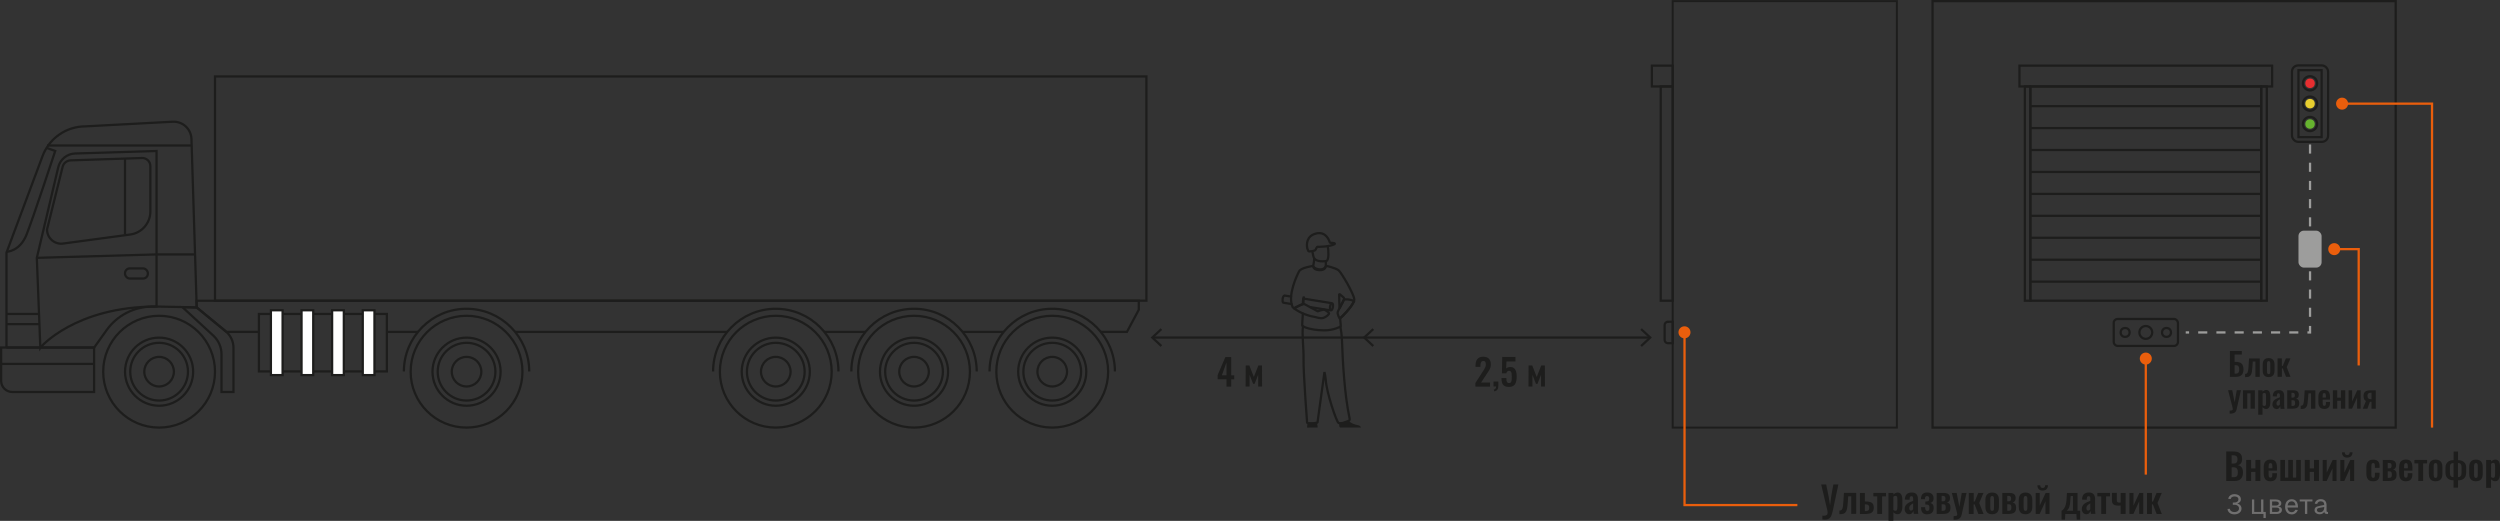 <?xml version="1.0" encoding="UTF-8"?> <svg xmlns="http://www.w3.org/2000/svg" id="Layer_2" data-name="Layer 2" viewBox="0 0 549.19 114.42"><rect x="0" y="0" width="549.19" height="114.42" fill="#333333" stroke="none"/><defs><style> .cls-1 { fill: #706f6f; } .cls-2 { fill: #e7ce2f; } .cls-3 { fill: #ea5e0c; } .cls-4 { stroke-width: .44px; } .cls-4, .cls-5, .cls-6, .cls-7, .cls-8 { stroke-miterlimit: 10; } .cls-4, .cls-5, .cls-7, .cls-9, .cls-8 { fill: none; } .cls-4, .cls-6, .cls-7, .cls-9 { stroke: #1d1d1c; } .cls-5 { stroke: #9d9d9c; stroke-dasharray: 2 2; } .cls-5, .cls-6, .cls-7, .cls-9, .cls-8 { stroke-width: .5px; } .cls-10 { fill: #9d9d9c; } .cls-11 { fill: #1d1d1c; } .cls-12 { fill: #e62e30; } .cls-6 { fill: #fff; } .cls-13 { fill: #66b32f; } .cls-9 { stroke-linecap: round; stroke-linejoin: bevel; } .cls-8 { stroke: #ea5e0c; } </style></defs><g id="Layer_1-2" data-name="Layer 1"><g><g><g><circle class="cls-7" cx="34.95" cy="81.65" r="3.25"></circle><circle class="cls-7" cx="34.95" cy="81.65" r="6.34"></circle><circle class="cls-7" cx="34.95" cy="81.65" r="7.48"></circle><circle class="cls-7" cx="34.95" cy="81.65" r="12.28"></circle></g><g><circle class="cls-7" cx="102.49" cy="81.65" r="3.25"></circle><circle class="cls-7" cx="102.49" cy="81.65" r="6.34"></circle><circle class="cls-7" cx="102.49" cy="81.65" r="7.48"></circle><circle class="cls-7" cx="102.49" cy="81.65" r="12.28"></circle></g><line class="cls-7" x1="159.74" y1="72.91" x2="113.17" y2="72.91"></line><line class="cls-7" x1="220.47" y1="72.91" x2="211.48" y2="72.91"></line><line class="cls-7" x1="190.04" y1="72.91" x2="180.97" y2="72.91"></line><line class="cls-7" x1="91.84" y1="72.91" x2="84.93" y2="72.91"></line><polyline class="cls-7" points="56.78 72.91 49.74 72.91 43.22 67.54 43.17 66.06 250.17 66.06 250.17 68.03 247.56 72.91 241.83 72.91"></polyline><path class="cls-7" d="M1.42,76.34h7.45s7.57-9,25.53-9c1.63,0,8.81.2,8.81.2l-1.15-37.01c-.07-2.2-1.93-3.91-4.12-3.79l-19.18,1.02c-4.2,0-7.95,2.61-9.42,6.54L1.42,55.5v20.85Z"></path><path class="cls-7" d="M8.87,76.34h11.82l2.72-3.81c2.32-3.25,6.07-5.18,10.07-5.18h.91v-34.18l-17.88.55c-1.78.05-3.31,1.3-3.72,3.04l-4.7,19.89.77,19.71Z"></path><path class="cls-7" d="M13.87,53.5l14.74-1.98c2.53-.34,4.42-2.5,4.42-5.06v-9.97c0-.99-.8-1.78-1.78-1.78l-15.74.52c-.83.03-1.55.6-1.75,1.41l-3.43,13.77c0,1.89,1.67,3.35,3.54,3.1Z"></path><line class="cls-7" x1="34.41" y1="55.89" x2="8.1" y2="56.64"></line><rect class="cls-7" x="27.46" y="58.96" width="5.02" height="2.23" rx="1.06" ry="1.06"></rect><line class="cls-7" x1="10.33" y1="31.96" x2="42.12" y2="31.96"></line><line class="cls-7" x1="34.41" y1="55.89" x2="42.85" y2="55.89"></line><path class="cls-7" d="M10.23,32.5l1.9.66s-4.8,14.61-6.3,18.38-4.41,3.77-4.41,3.77"></path><line class="cls-7" x1="8.67" y1="71.2" x2="1.42" y2="71.2"></line><line class="cls-7" x1="8.67" y1="68.97" x2="1.42" y2="68.97"></line><path class="cls-7" d="M.25,76.34h20.42v9.77H2.69c-1.34,0-2.44-1.09-2.44-2.44v-7.33H.25Z"></path><line class="cls-7" x1=".25" y1="79.94" x2="20.67" y2="79.94"></line><path class="cls-7" d="M40.06,67.47l6.9,6.35c1.08,1.05,1.7,2.49,1.7,3.99v8.3h2.63v-9.7c0-1.41-.63-2.76-1.73-3.65l-6.34-5.21-3.16-.08Z"></path><rect class="cls-7" x="47.23" y="16.79" width="204.61" height="49.26"></rect><path class="cls-7" d="M88.72,81.6c0-7.59,6.18-13.77,13.77-13.77s13.77,6.18,13.77,13.77"></path><g><g><circle class="cls-7" cx="200.79" cy="81.65" r="3.25"></circle><circle class="cls-7" cx="200.79" cy="81.65" r="6.34"></circle><circle class="cls-7" cx="200.79" cy="81.65" r="7.48"></circle><circle class="cls-7" cx="200.79" cy="81.65" r="12.28"></circle></g><path class="cls-7" d="M187.02,81.6c0-7.59,6.18-13.77,13.77-13.77s13.77,6.18,13.77,13.77"></path></g><g><g><circle class="cls-7" cx="170.42" cy="81.65" r="3.25"></circle><circle class="cls-7" cx="170.42" cy="81.65" r="6.34"></circle><circle class="cls-7" cx="170.42" cy="81.65" r="7.48"></circle><circle class="cls-7" cx="170.42" cy="81.65" r="12.28"></circle></g><path class="cls-7" d="M156.65,81.6c0-7.59,6.18-13.77,13.77-13.77s13.77,6.18,13.77,13.77"></path></g><g><g><circle class="cls-7" cx="231.15" cy="81.65" r="3.25"></circle><circle class="cls-7" cx="231.15" cy="81.65" r="6.34"></circle><circle class="cls-7" cx="231.15" cy="81.65" r="7.48"></circle><circle class="cls-7" cx="231.15" cy="81.65" r="12.28"></circle></g><path class="cls-7" d="M217.38,81.6c0-7.59,6.18-13.77,13.77-13.77s13.77,6.18,13.77,13.77"></path></g><rect class="cls-7" x="56.88" y="68.97" width="28.1" height="12.62"></rect><g><rect class="cls-6" x="59.51" y="68.16" width="2.57" height="14.24"></rect><rect class="cls-6" x="66.24" y="68.16" width="2.57" height="14.24"></rect><rect class="cls-6" x="72.96" y="68.16" width="2.57" height="14.24"></rect><rect class="cls-6" x="79.69" y="68.16" width="2.57" height="14.24"></rect></g><line class="cls-7" x1="27.46" y1="34.93" x2="27.46" y2="51.54"></line></g><rect class="cls-4" x="367.45" y=".25" width="49.25" height="93.68"></rect><rect class="cls-7" x="362.88" y="14.42" width="4.57" height="4.57"></rect><rect class="cls-7" x="364.82" y="18.99" width="2.63" height="47.07"></rect><path class="cls-7" d="M366.39,70.68h1.06v4.71h-1.06c-.39,0-.71-.32-.71-.71v-3.28c0-.39.32-.71.71-.71Z"></path><g><line class="cls-7" x1="362.34" y1="74.15" x2="299.85" y2="74.15"></line><polygon class="cls-11" points="360.68 72.11 360.34 72.47 362.15 74.15 360.34 75.83 360.68 76.2 362.88 74.15 360.68 72.11"></polygon><polygon class="cls-11" points="301.51 72.11 301.85 72.47 300.04 74.15 301.85 75.83 301.51 76.2 299.31 74.15 301.51 72.11"></polygon></g><g><line class="cls-7" x1="299.82" y1="74.15" x2="253.3" y2="74.15"></line><polygon class="cls-11" points="254.96 72.11 255.3 72.47 253.49 74.15 255.3 75.83 254.96 76.2 252.76 74.15 254.96 72.11"></polygon></g><rect class="cls-7" x="424.54" y=".25" width="101.74" height="93.68"></rect><rect class="cls-7" x="443.63" y="14.42" width="55.5" height="4.57"></rect><rect class="cls-7" x="446.02" y="18.99" width="50.72" height="47.07"></rect><rect class="cls-7" x="464.33" y="70.07" width="14.11" height="5.92" rx=".85" ry=".85"></rect><circle class="cls-7" cx="475.93" cy="73.03" r=".98"></circle><circle class="cls-7" cx="466.84" cy="73.03" r=".98"></circle><circle class="cls-7" cx="471.38" cy="73.03" r="1.41"></circle><g><line class="cls-7" x1="446.02" y1="61.87" x2="496.74" y2="61.87"></line><line class="cls-7" x1="446.02" y1="57.05" x2="496.74" y2="57.05"></line><line class="cls-7" x1="446.02" y1="52.23" x2="496.74" y2="52.23"></line><line class="cls-7" x1="446.02" y1="47.41" x2="496.74" y2="47.41"></line><line class="cls-7" x1="446.02" y1="42.59" x2="496.74" y2="42.59"></line><line class="cls-7" x1="446.02" y1="37.77" x2="496.74" y2="37.77"></line><line class="cls-7" x1="446.02" y1="32.95" x2="496.74" y2="32.95"></line><line class="cls-7" x1="446.02" y1="28.14" x2="496.74" y2="28.14"></line><line class="cls-7" x1="446.02" y1="23.32" x2="496.74" y2="23.32"></line></g><rect class="cls-7" x="504.92" y="15.41" width="5.08" height="14.71"></rect><rect class="cls-7" x="503.49" y="14.37" width="7.94" height="16.79" rx="1.37" ry="1.37"></rect><g><circle class="cls-13" cx="507.46" cy="27.24" r="1.04"></circle><circle class="cls-2" cx="507.46" cy="22.77" r="1.04"></circle><circle class="cls-12" cx="507.46" cy="18.3" r="1.04"></circle></g><g><circle class="cls-7" cx="507.46" cy="27.24" r="1.56"></circle><circle class="cls-7" cx="507.46" cy="22.77" r="1.56"></circle><circle class="cls-7" cx="507.46" cy="18.3" r="1.56"></circle></g><rect class="cls-7" x="444.81" y="18.99" width="1.22" height="47.07"></rect><rect class="cls-7" x="496.74" y="18.99" width="1.22" height="47.07"></rect><g><path class="cls-11" d="M324.11,84.91v-.78l1.6-2.47c.12-.18.23-.35.33-.52.1-.17.19-.34.26-.52.07-.18.1-.38.1-.59,0-.24-.04-.42-.13-.55-.09-.13-.22-.19-.4-.19-.17,0-.3.05-.4.14s-.16.22-.2.38c-.04.15-.05.33-.05.51v.27h-1.09v-.29c0-.38.06-.72.17-1.01.11-.29.3-.52.55-.68.25-.17.58-.25.98-.25.55,0,.97.15,1.25.45.28.3.42.71.42,1.25,0,.27-.04.51-.11.72-.08.22-.17.42-.3.62-.12.2-.26.4-.4.61l-1.33,2.02h1.97v.89h-3.22Z"></path><path class="cls-11" d="M328.26,85.99l-.11-.4c.14-.04.27-.12.37-.23s.15-.26.15-.46h-.58v-1.08h1.06v.98c0,.34-.08.61-.22.8s-.37.32-.67.38Z"></path><path class="cls-11" d="M331.46,85c-.43,0-.77-.08-1-.24-.24-.16-.4-.39-.49-.68-.09-.29-.14-.64-.14-1.03h1.08c0,.22.01.41.04.58s.09.3.18.39c.09.09.22.14.39.13.19,0,.32-.06.4-.18.08-.12.13-.29.15-.5.02-.22.03-.47.03-.76,0-.25-.01-.47-.04-.66s-.09-.33-.17-.44c-.09-.1-.22-.16-.4-.16-.15,0-.28.05-.38.16-.1.1-.18.24-.22.41h-.95l.06-3.61h2.91v.99h-1.98l-.06,1.56c.08-.1.2-.17.35-.23.15-.06.32-.09.51-.1.34-.02.62.06.83.22.21.16.37.39.47.7.1.3.15.67.15,1.09,0,.34-.02.66-.07.94-.05.29-.13.54-.25.75-.12.21-.29.38-.52.49-.22.12-.51.18-.86.18Z"></path><path class="cls-11" d="M335.77,84.91l.02-4.62h.81l.98,2.52.99-2.52h.8l.02,4.62h-.86v-2.59l-.78,2h-.33l-.78-1.99v2.58h-.86Z"></path></g><g><path class="cls-11" d="M269.43,84.91v-1.59h-1.94v-.94l1.69-3.94h1.29v4.01h.66v.88h-.66v1.59h-1.04ZM268.42,82.43h1.01v-2.82l-1.01,2.82Z"></path><path class="cls-11" d="M273.63,84.91l.02-4.62h.81l.98,2.52.99-2.52h.8l.02,4.62h-.86v-2.59l-.78,2h-.33l-.78-1.99v2.58h-.86Z"></path></g><g id="P297LW"><path class="cls-9" d="M297.42,66.15c-.43,1.33-2.79,3.62-3.12,3.85,0,0-.55-.92-.44-1.43.09-.44,1.11-2.07,1.37-2.75.39-.07,1.31-.15,2.19.33Z"></path><path class="cls-9" d="M288.68,56.92s0,.1,0,.14c0,.42-.11.84-.2,1.35-.03.65.76,1.03,1.8.91,1.04-.12.97-.97.97-.97v-.27s0-.73,0-.73"></path><path class="cls-11" d="M289.47,93.91s-.05-.8-.25-1.03c-.09-.11-1.85-.05-1.85-.05,0,0-.19-.05-.25,1.1l2.34-.02Z"></path><path class="cls-11" d="M294.39,93.91c-.34-.21-.15-1.04-.15-1.04,0,0,1.59-.13,2.08-.44.26.46,1.22.84,1.95.96.5.08.66.36.71.53h-4.59Z"></path><path class="cls-9" d="M286.25,71.69c-.3,1.39.17,4.96.11,7.24-.07,2.72.78,13.97.78,13.97,1,.25,2.28-.06,2.28-.06l1.53-11.11c.06.28.12.55.16.78.06.35.11.64.12.85.15,2.86,2.41,9.41,2.82,9.56.63.24,1.61-.27,2.13-.43.21-.07.36-.28.31-.5-1.12-5.15-1.53-12.57-1.68-16.97-.05-1.48-.24-2.66-.36-3.27"></path><g><line class="cls-9" x1="292.42" y1="66.58" x2="286.32" y2="65.59"></line><line class="cls-9" x1="287.85" y1="67.47" x2="292.13" y2="68.16"></line><path class="cls-9" d="M283.61,65.15l-.19-.03-1.18-.19s-.03-.01-.04-.01c-.01,0-.03,0-.04,0-.16.02-.34.34-.4.75,0,.02,0,.04,0,.06-.02.18-.02.35,0,.48.03.14.08.25.15.29,0,0,0,0,0,0,.01,0,.03.01.04.01.01,0,.03,0,.04,0l1.73.28"></path><path class="cls-9" d="M292.62,66.6c-.17-.03-.37.31-.44.75-.07.44.01.83.19.85.17.03.37-.31.44-.75.07-.44-.01-.83-.19-.85Z"></path></g><path class="cls-9" d="M291.08,68.09c-.33-.22-1.67.32-1.67.32l.42-.15s-.42.15-.42.15c-.11-.2-1.91-1.06-2.84-1.59-.08-.04-.15-.09-.21-.13l-2.14,1.01s.06.05.09.07c.65.49,2.24,1.49,4.64,1.88h0s1.15.38,1.73.2c.59-.18,1.28-.77,1.28-.99s-.55-.55-.88-.77Z"></path><path class="cls-9" d="M291.66,54.06c.2.8.32,3.11-.28,3.27,0,0-2.58.52-2.88-1.09-.07-.37-.15-.71-.21-1.01"></path><path class="cls-9" d="M293.14,53.43c-.18-.04-.48-.09-.99-.11,0,0,0,0,0,0-.25-.83-1.03-2.52-3.05-2.02-.51.13-.9.34-1.19.58,0,0,0,0-.01,0-.03.04-.05.05-.07.08h0c-1.07,1.02-.64,2.64-.64,2.64,0,0,.14.41.24.57.1.16,1.51-.02,1.59-.33s.35-.62.35-.62c0,0,2.61.05,3.8-.58.09-.05.08-.18-.02-.21Z"></path><path class="cls-9" d="M286.21,68.9c-.03.53-.06,1.08-.11,1.65-.02.23-.03.77-.04.93,0,.18.87.66,2.6.92.62.09,1.35.16,2.2.17,2.16.02,3.65-.85,3.65-.85.08,0-.01-.34-.12-1.8.46-.38,2.28-2.18,2.89-3.45,0,0,0,0,.01,0,0,0,.26-.26.16-.4,0,0,0,0,0,0,.04-.13.06-.25.05-.36-.11-1.17-2.78-5.75-3.41-6.3s-2.83-1.03-2.83-1.03h0c0,.27-.42.76-1.06.8-.76.05-1.7-.33-1.7-.77,0,0-2.68.36-3.12,1.19-.41.77-2.61,5.27-1.42,7.86l.35.31s1.21-.82,2-.94M286.44,65.13c-.02.35-.12,1.13-.14,1.51,0,0-.01,0-.02,0,0,0-.02,0-.03,0,.01-.03-.03-.05-.04-.09-.02-.08.02-.93.23-1.41ZM294.26,67.69c-.04-.86-.07-1.9-.08-3.15,0,0,0,0,.01.01.58.46,1.08.85,1.1,1.01,0,.05-.02.14-.06.25-.01.03-.03.07-.04.11-.19.45-.61,1.17-.92,1.77Z"></path></g><g><line class="cls-8" x1="471.38" y1="78.71" x2="471.38" y2="104.26"></line><circle class="cls-3" cx="471.38" cy="78.77" r="1.32"></circle></g><g><polyline class="cls-8" points="534.26 93.93 534.26 22.77 514.44 22.77"></polyline><circle class="cls-3" cx="514.5" cy="22.77" r="1.32"></circle></g><g><polyline class="cls-8" points="518.15 80.28 518.15 54.73 512.72 54.73"></polyline><circle class="cls-3" cx="512.78" cy="54.73" r="1.32"></circle></g><g><path class="cls-11" d="M400.33,114.12v-.85c.08,0,.14.01.21.02.06,0,.12,0,.18,0,.12,0,.22-.01.32-.04.09-.03.17-.07.24-.12.07-.06.12-.12.15-.2.03-.08.05-.17.05-.28,0-.07,0-.15-.01-.22,0-.07-.02-.14-.03-.22l-1.37-5.79h1.1l.55,2.71.3,1.89.24-1.89.48-2.71h1.11l-1.22,5.71c-.08.38-.17.71-.26.96-.09.26-.21.46-.34.62-.13.15-.29.27-.48.34-.19.07-.42.1-.7.1-.06,0-.14,0-.23-.01s-.19-.01-.3-.02Z"></path><path class="cls-11" d="M404.07,112.95v-.79c.17,0,.3-.03.4-.09.1-.06.18-.16.24-.3s.1-.33.14-.58c.03-.24.06-.55.09-.92l.13-2h2.69v4.62h-1.09v-3.86h-.66l-.1,1.36c-.03.51-.08.93-.14,1.26-.06.33-.15.59-.27.78s-.28.32-.48.4c-.2.08-.46.12-.78.12h-.16Z"></path><path class="cls-11" d="M408.58,112.9v-4.62h1.09v1.88h.09c.32,0,.6.03.83.07.23.04.42.11.58.21s.27.24.34.41c.07.17.11.4.11.67,0,.25-.03.46-.1.64-.07.18-.18.32-.33.43-.15.11-.35.19-.59.24-.24.05-.53.08-.88.08h-1.14ZM409.67,112.28h.04c.23,0,.42-.02.55-.07.13-.04.23-.12.28-.23s.08-.26.08-.45c0-.18-.03-.32-.08-.43-.05-.1-.15-.18-.28-.23-.13-.05-.31-.07-.54-.07h-.06v1.48Z"></path><path class="cls-11" d="M412.38,112.9v-3.86h-.85v-.76h2.78v.76h-.86v3.86h-1.08Z"></path><path class="cls-11" d="M414.85,114.42v-6.14h1.09v.35c.13-.13.28-.23.44-.31.16-.08.33-.12.5-.12.21,0,.38.05.51.14.13.1.24.22.31.38.07.16.13.33.16.5s.04.35.04.52v1.57c0,.3-.04.58-.11.83-.07.25-.19.45-.34.6-.16.15-.37.22-.63.22-.17,0-.32-.04-.47-.12s-.29-.18-.42-.3v1.87h-1.09ZM416.41,112.21c.12,0,.2-.04.26-.12s.09-.18.11-.31c.02-.13.03-.27.03-.43v-1.66c0-.14-.01-.27-.03-.39-.02-.11-.06-.21-.12-.28-.06-.07-.14-.1-.26-.1-.08,0-.17.02-.25.06-.08.04-.16.09-.22.14v2.92c.07.05.14.09.22.12.08.03.17.04.26.04Z"></path><path class="cls-11" d="M419.41,112.97c-.21,0-.39-.05-.54-.16-.15-.11-.27-.25-.35-.42s-.12-.34-.12-.52c0-.29.05-.53.16-.73s.25-.36.43-.5c.18-.13.38-.25.6-.35.22-.1.45-.19.68-.27v-.4c0-.13,0-.25-.03-.34-.02-.09-.05-.16-.11-.21-.05-.05-.13-.07-.23-.07-.1,0-.17.02-.23.06-.06.04-.1.1-.12.18-.02.08-.04.17-.04.27l-.02.28-1.04-.04c.02-.53.15-.93.4-1.18.25-.25.62-.38,1.13-.38.46,0,.8.13,1.02.38.21.26.32.6.32,1.04v2.14c0,.17,0,.33.01.46s.02.26.03.38c.01.11.02.21.04.3h-.98c-.02-.11-.04-.23-.06-.36-.02-.14-.04-.24-.05-.3-.05.19-.15.36-.3.51-.15.15-.35.23-.61.23ZM419.81,112.16c.07,0,.13-.02.19-.05.06-.03.11-.08.16-.12.05-.05.09-.09.11-.13v-1.29c-.12.07-.24.14-.34.21-.1.07-.19.15-.27.23-.08.08-.13.17-.18.27-.04.1-.06.21-.06.34,0,.17.03.31.1.4s.16.15.28.15Z"></path><path class="cls-11" d="M423.37,112.99c-.27,0-.49-.04-.66-.11-.18-.07-.32-.18-.42-.32-.1-.14-.18-.3-.22-.5-.04-.19-.06-.41-.06-.64h.89c0,.28.04.49.12.62.08.13.21.19.37.19.13,0,.23-.03.3-.1s.11-.15.13-.26c.02-.11.03-.24.03-.38,0-.18-.03-.31-.08-.41-.06-.1-.15-.16-.28-.2-.13-.04-.31-.05-.54-.05v-.65c.35,0,.58-.05.69-.14.11-.1.17-.26.17-.5,0-.19-.04-.34-.12-.43s-.19-.14-.34-.14c-.17,0-.29.05-.37.14s-.12.28-.12.55h-.88c0-.31.05-.58.14-.8.09-.22.24-.38.45-.5.21-.11.48-.17.82-.17s.59.06.79.17c.2.12.35.27.44.46.09.19.14.4.14.63s-.04.42-.11.57c-.07.14-.16.25-.28.32s-.23.12-.34.14c.13.04.25.09.36.16.11.07.2.17.28.32s.11.37.11.65c0,.42-.11.75-.34.99-.23.25-.59.37-1.08.37Z"></path><path class="cls-11" d="M425.44,112.9v-4.62h1.48c.39,0,.69.05.9.15.21.1.35.24.43.4s.12.36.12.57c0,.27-.05.48-.16.64-.1.16-.27.28-.51.34.21.05.37.13.48.24.11.11.19.25.23.41.04.16.06.34.06.53,0,.28-.05.52-.14.72-.1.2-.26.35-.49.46-.23.1-.55.16-.95.16h-1.46ZM426.52,110.12h.37c.16,0,.28-.05.36-.14.08-.1.12-.25.12-.46,0-.2-.04-.35-.13-.44s-.23-.15-.43-.15h-.28v1.19ZM426.52,112.21h.26c.12,0,.23-.01.33-.04.1-.03.17-.09.23-.19.06-.1.09-.25.09-.46,0-.23-.03-.41-.08-.51-.05-.11-.13-.17-.22-.2-.09-.02-.2-.04-.32-.04h-.28v1.43Z"></path><path class="cls-11" d="M429.16,114.16v-.78c.19,0,.34-.01.46-.03.12-.02.2-.06.26-.11.05-.05.08-.13.08-.22,0-.07-.02-.18-.05-.33-.04-.15-.07-.31-.12-.49l-1.02-3.91h1.06l.6,3.05.52-3.05h1.05l-1.08,4.81c-.06.27-.16.49-.3.64-.14.15-.31.26-.52.33-.21.07-.45.1-.73.1h-.21Z"></path><path class="cls-11" d="M432.49,112.9v-4.62h1.09v1.89h.22l.78-1.89h1.15l-.94,2.21.95,2.42h-1.14l-.82-2.1h-.22v2.1h-1.09Z"></path><path class="cls-11" d="M437.62,112.97c-.34,0-.61-.06-.83-.19-.22-.12-.38-.31-.49-.55s-.16-.53-.16-.87v-1.55c0-.34.05-.63.16-.87s.27-.42.49-.55c.22-.12.5-.19.83-.19s.61.06.84.19c.22.12.39.31.5.55.11.24.16.53.16.87v1.55c0,.34-.05.63-.16.87-.11.24-.28.42-.5.55-.22.12-.5.19-.84.19ZM437.63,112.22c.12,0,.21-.04.27-.1s.1-.16.11-.28.02-.25.02-.4v-1.7c0-.14,0-.27-.02-.39s-.05-.21-.11-.28-.15-.11-.27-.11-.21.04-.27.11-.1.17-.12.28c-.02.12-.03.25-.03.39v1.7c0,.14,0,.28.03.4.02.12.06.21.12.28s.15.1.27.1Z"></path><path class="cls-11" d="M439.86,112.9v-4.62h1.48c.39,0,.69.05.9.15.21.1.35.24.43.4s.12.36.12.57c0,.27-.05.48-.16.64-.1.16-.27.28-.51.34.21.05.37.13.48.24.11.11.19.25.23.41.04.16.06.34.06.53,0,.28-.05.52-.14.72-.1.2-.26.35-.49.46-.23.1-.55.16-.95.16h-1.46ZM440.94,110.12h.37c.16,0,.28-.05.36-.14.08-.1.12-.25.12-.46,0-.2-.04-.35-.13-.44s-.23-.15-.43-.15h-.28v1.19ZM440.94,112.21h.26c.12,0,.23-.01.33-.04.1-.03.17-.09.23-.19.06-.1.09-.25.09-.46,0-.23-.03-.41-.08-.51-.05-.11-.13-.17-.22-.2-.09-.02-.2-.04-.32-.04h-.28v1.43Z"></path><path class="cls-11" d="M444.95,112.97c-.34,0-.61-.06-.83-.19-.22-.12-.38-.31-.49-.55s-.16-.53-.16-.87v-1.55c0-.34.05-.63.16-.87s.27-.42.49-.55c.22-.12.5-.19.83-.19s.61.06.84.19c.22.12.39.31.5.55.11.24.16.53.16.87v1.55c0,.34-.05.63-.16.87-.11.24-.28.42-.5.55-.22.12-.5.19-.84.19ZM444.96,112.22c.12,0,.21-.04.27-.1s.1-.16.11-.28.02-.25.02-.4v-1.7c0-.14,0-.27-.02-.39s-.05-.21-.11-.28-.15-.11-.27-.11-.21.04-.27.11-.1.17-.12.28c-.02.12-.03.25-.03.39v1.7c0,.14,0,.28.03.4.02.12.06.21.12.28s.15.1.27.1Z"></path><path class="cls-11" d="M447.19,112.9v-4.62h.89v2.78l1.3-2.78h.85v4.62h-.89v-2.78l-1.27,2.78h-.87ZM448.73,107.77c-.38,0-.67-.11-.87-.32s-.29-.49-.29-.85h.62c0,.19.04.34.12.44.08.1.22.15.42.15s.33-.05.41-.16c.08-.1.12-.25.12-.44h.62c0,.36-.1.64-.29.85-.19.21-.48.32-.86.32Z"></path><path class="cls-11" d="M452.87,114.13v-1.91c.17-.1.31-.23.44-.38.13-.15.24-.34.34-.56.1-.22.17-.49.23-.81.06-.32.09-.69.11-1.12l.07-1.07h2.33v3.92h.58v1.94h-.76l-.08-1.23h-2.43l-.07,1.23h-.76ZM454,112.2h1.38v-3.22h-.5l-.06.62c-.01.42-.04.78-.08,1.07-.05.29-.11.54-.18.74-.07.2-.16.36-.26.48-.1.12-.2.23-.3.31Z"></path><path class="cls-11" d="M458.33,112.97c-.21,0-.39-.05-.54-.16-.15-.11-.27-.25-.35-.42s-.12-.34-.12-.52c0-.29.05-.53.16-.73s.25-.36.43-.5c.18-.13.38-.25.6-.35.22-.1.45-.19.68-.27v-.4c0-.13,0-.25-.03-.34-.02-.09-.05-.16-.11-.21-.05-.05-.13-.07-.23-.07-.1,0-.17.02-.23.06-.06.04-.1.1-.12.18-.02.08-.04.17-.04.27l-.02.28-1.04-.04c.02-.53.15-.93.4-1.18.25-.25.62-.38,1.13-.38.46,0,.8.13,1.02.38.21.26.32.6.32,1.04v2.14c0,.17,0,.33.01.46s.02.26.03.38c.01.11.02.21.04.3h-.98c-.02-.11-.04-.23-.06-.36-.02-.14-.04-.24-.05-.3-.05.19-.15.36-.3.51-.15.15-.35.23-.61.23ZM458.73,112.16c.07,0,.13-.02.19-.05.06-.03.11-.08.16-.12.05-.05.09-.09.11-.13v-1.29c-.12.07-.24.14-.34.21-.1.07-.19.15-.27.23-.08.08-.13.17-.18.27-.04.1-.06.21-.06.34,0,.17.03.31.1.4s.16.15.28.15Z"></path><path class="cls-11" d="M461.59,112.9v-3.86h-.85v-.76h2.78v.76h-.86v3.86h-1.08Z"></path><path class="cls-11" d="M465.85,112.9v-1.85c-.08,0-.17.01-.26.02s-.17.01-.26.01c-.32,0-.58-.04-.78-.12s-.36-.2-.46-.37-.15-.39-.15-.66v-1.66h1.08v1.62c0,.17.04.29.11.38s.22.13.44.14c.05,0,.09,0,.14,0,.04,0,.09-.01.15-.02v-2.11h1.09v4.62h-1.09Z"></path><path class="cls-11" d="M467.78,112.9v-4.62h.89v2.78l1.3-2.78h.85v4.62h-.89v-2.78l-1.27,2.78h-.87Z"></path><path class="cls-11" d="M471.65,112.9v-4.62h1.09v1.89h.22l.78-1.89h1.15l-.94,2.21.95,2.42h-1.14l-.82-2.1h-.22v2.1h-1.09Z"></path></g><g><path class="cls-11" d="M489.04,105.66v-6.48h1.59c.29,0,.55.03.78.08.23.05.43.14.6.27s.3.29.39.51c.09.21.14.48.14.81,0,.26-.04.49-.11.67-.07.19-.18.33-.32.44s-.31.18-.52.22c.26.04.47.13.64.27s.29.31.38.53c.08.22.12.48.12.79s-.04.58-.12.82c-.08.24-.19.44-.34.59-.15.16-.34.28-.57.36-.23.08-.49.12-.8.12h-1.86ZM490.23,101.83h.4c.23,0,.42-.03.54-.1s.22-.18.27-.32c.05-.14.08-.33.08-.54,0-.23-.04-.41-.12-.53s-.19-.21-.35-.26c-.16-.04-.35-.07-.59-.07h-.23v1.82ZM490.23,104.83h.45c.36,0,.6-.09.73-.26.13-.17.19-.44.19-.8,0-.26-.03-.47-.09-.64-.06-.16-.16-.28-.3-.36-.14-.08-.33-.12-.56-.12h-.41v2.18Z"></path><path class="cls-11" d="M493.43,105.66v-4.62h1.09v1.86h.94v-1.86h1.09v4.62h-1.09v-1.99h-.94v1.99h-1.09Z"></path><path class="cls-11" d="M498.77,105.73c-.35,0-.63-.07-.85-.2s-.38-.32-.48-.58c-.1-.25-.16-.56-.16-.92v-1.39c0-.37.05-.68.16-.93.1-.25.27-.44.49-.57.22-.13.5-.19.84-.19.37,0,.65.07.86.21s.35.34.44.6c.09.26.13.58.13.96v.66h-1.84v.91c0,.15.01.27.04.37.03.1.08.17.14.21.06.04.14.06.23.06.1,0,.17-.02.23-.07.06-.04.1-.11.13-.2.03-.09.04-.2.04-.33v-.38h1.02v.31c0,.47-.12.83-.35,1.08-.23.25-.59.38-1.07.38ZM498.36,102.86h.82v-.44c0-.16-.01-.29-.04-.39-.03-.1-.07-.17-.13-.22-.06-.05-.14-.07-.25-.07-.1,0-.17.02-.23.07s-.1.13-.13.24c-.03.11-.04.27-.04.48v.32Z"></path><path class="cls-11" d="M500.94,105.66v-4.62h1.02v3.87h.71v-3.87h1.03v3.87h.71v-3.87h1.02v4.62h-4.5Z"></path><path class="cls-11" d="M506.3,105.66v-4.62h1.09v1.86h.94v-1.86h1.09v4.62h-1.09v-1.99h-.94v1.99h-1.09Z"></path><path class="cls-11" d="M510.24,105.66v-4.62h.89v2.78l1.3-2.78h.85v4.62h-.89v-2.78l-1.27,2.78h-.87Z"></path><path class="cls-11" d="M514.11,105.66v-4.62h.89v2.78l1.3-2.78h.85v4.62h-.89v-2.78l-1.27,2.78h-.87ZM515.64,100.53c-.38,0-.67-.11-.87-.32s-.29-.49-.29-.85h.62c0,.19.04.34.12.44.08.1.22.15.42.15s.33-.05.41-.16c.08-.1.12-.25.12-.44h.62c0,.36-.1.64-.29.85-.19.21-.48.32-.86.32Z"></path><path class="cls-11" d="M521.31,105.73c-.36,0-.64-.07-.86-.2s-.37-.33-.47-.58c-.1-.25-.15-.55-.15-.9v-1.39c0-.36.05-.66.15-.91s.26-.44.48-.58c.22-.13.5-.2.86-.2.33,0,.6.05.81.16.21.1.36.26.46.47.1.21.14.48.14.8v.38h-1.02v-.41c0-.16-.01-.29-.04-.38-.02-.09-.07-.16-.12-.2s-.14-.06-.23-.06-.17.03-.23.08c-.06.05-.1.13-.12.24-.02.11-.04.27-.04.46v1.7c0,.3.03.5.1.6.06.1.17.16.3.16.11,0,.19-.02.24-.07.06-.05.09-.12.11-.21.02-.09.03-.21.03-.34v-.5h1.02v.44c0,.31-.05.57-.15.79s-.25.38-.46.49c-.21.11-.48.16-.8.16Z"></path><path class="cls-11" d="M523.44,105.66v-4.62h1.48c.39,0,.69.05.9.15.21.1.35.24.43.4s.12.36.12.57c0,.27-.05.48-.16.64-.1.16-.27.28-.51.34.21.05.37.13.48.24.11.11.19.25.23.41.04.16.06.34.06.53,0,.28-.05.52-.14.72-.1.2-.26.35-.49.46-.23.1-.55.16-.95.16h-1.46ZM524.52,102.88h.37c.16,0,.28-.05.36-.14.08-.1.12-.25.12-.46,0-.2-.04-.35-.13-.44s-.23-.15-.43-.15h-.28v1.19ZM524.52,104.97h.26c.12,0,.23-.01.33-.04.1-.03.17-.09.23-.19.06-.1.09-.25.09-.46,0-.23-.03-.41-.08-.51-.05-.11-.13-.17-.22-.2-.09-.02-.2-.04-.32-.04h-.28v1.43Z"></path><path class="cls-11" d="M528.52,105.73c-.35,0-.63-.07-.85-.2s-.38-.32-.48-.58c-.1-.25-.16-.56-.16-.92v-1.39c0-.37.05-.68.16-.93.1-.25.27-.44.49-.57.22-.13.5-.19.84-.19.37,0,.65.07.86.21s.35.34.44.6c.09.26.13.58.13.96v.66h-1.84v.91c0,.15.01.27.04.37.03.1.08.17.14.21.06.04.14.06.23.06.1,0,.17-.02.23-.07.06-.04.1-.11.13-.2.03-.09.04-.2.04-.33v-.38h1.02v.31c0,.47-.12.83-.35,1.08-.23.25-.59.38-1.07.38ZM528.12,102.86h.82v-.44c0-.16-.01-.29-.04-.39-.03-.1-.07-.17-.13-.22-.06-.05-.14-.07-.25-.07-.1,0-.17.02-.23.07s-.1.13-.13.24c-.03.11-.04.27-.04.48v.32Z"></path><path class="cls-11" d="M531.24,105.66v-3.86h-.85v-.76h2.78v.76h-.86v3.86h-1.08Z"></path><path class="cls-11" d="M535.04,105.73c-.34,0-.61-.06-.83-.19-.22-.12-.38-.31-.49-.55s-.16-.53-.16-.87v-1.55c0-.34.05-.63.16-.87s.27-.42.49-.55c.22-.12.5-.19.83-.19s.61.06.84.19c.22.12.39.31.5.55.11.24.16.53.16.87v1.55c0,.34-.05.63-.16.87-.11.24-.28.42-.5.55-.22.12-.5.19-.84.19ZM535.04,104.98c.12,0,.21-.04.27-.1s.1-.16.11-.28.02-.25.02-.4v-1.7c0-.14,0-.27-.02-.39s-.05-.21-.11-.28-.15-.11-.27-.11-.21.04-.27.11-.1.17-.12.28c-.02.12-.03.25-.03.39v1.7c0,.14,0,.28.03.4.02.12.06.21.12.28s.15.1.27.1Z"></path><path class="cls-11" d="M538.98,107.11v-1.61h-.1c-.18,0-.36-.02-.55-.07-.19-.05-.37-.13-.54-.26-.17-.12-.31-.3-.42-.52-.11-.22-.16-.51-.16-.85v-1.08c0-.29.05-.54.14-.74.09-.21.22-.38.38-.51.16-.13.34-.23.54-.29.2-.06.4-.09.61-.09h.12v-1.9h.97v1.9h.15c.28,0,.54.06.79.17.25.11.45.29.61.53s.24.55.24.94v1.08c0,.34-.05.62-.16.85-.11.22-.24.4-.41.52-.17.12-.35.21-.54.26-.19.05-.37.07-.54.07h-.14v1.61h-.97ZM538.9,104.81h.08v-3.08h-.1c-.13,0-.24.03-.35.08-.1.05-.19.14-.25.27s-.09.3-.09.52v1.24c0,.24.03.42.08.56s.14.24.24.31c.11.06.23.1.38.1ZM539.95,104.81h.07c.14,0,.27-.03.38-.1.11-.06.19-.17.25-.31s.09-.33.09-.56v-1.24c0-.22-.03-.39-.09-.52s-.15-.22-.25-.27c-.11-.05-.23-.08-.36-.08h-.09v3.08Z"></path><path class="cls-11" d="M543.9,105.73c-.34,0-.61-.06-.83-.19-.22-.12-.38-.31-.49-.55s-.16-.53-.16-.87v-1.55c0-.34.05-.63.16-.87s.27-.42.49-.55c.22-.12.5-.19.83-.19s.61.06.84.19c.22.12.39.31.5.55.11.24.16.53.16.87v1.55c0,.34-.05.63-.16.87-.11.24-.28.42-.5.55-.22.12-.5.19-.84.19ZM543.91,104.98c.12,0,.21-.04.27-.1s.1-.16.11-.28.02-.25.02-.4v-1.7c0-.14,0-.27-.02-.39s-.05-.21-.11-.28-.15-.11-.27-.11-.21.04-.27.11-.1.17-.12.28c-.02.12-.03.25-.03.39v1.7c0,.14,0,.28.03.4.02.12.06.21.12.28s.15.1.27.1Z"></path><path class="cls-11" d="M546.14,107.18v-6.14h1.09v.35c.13-.13.28-.23.44-.31.16-.08.33-.12.5-.12.21,0,.38.05.51.14.13.1.24.22.31.38.07.16.13.33.16.5s.04.35.04.52v1.57c0,.3-.04.58-.11.83-.07.25-.19.45-.34.6-.16.15-.37.22-.63.22-.17,0-.32-.04-.47-.12s-.29-.18-.42-.3v1.87h-1.09ZM547.71,104.97c.12,0,.2-.04.26-.12s.09-.18.11-.31c.02-.13.03-.27.03-.43v-1.66c0-.14-.01-.27-.03-.39-.02-.11-.06-.21-.12-.28-.06-.07-.14-.1-.26-.1-.08,0-.17.02-.25.06-.08.04-.16.09-.22.14v2.92c.07.05.14.09.22.12.08.03.17.04.26.04Z"></path></g><g><path class="cls-1" d="M491.27,110.32c.13-.05.24-.13.33-.24.09-.11.13-.25.13-.42,0-.12-.04-.23-.11-.32-.07-.09-.17-.16-.31-.21-.13-.05-.29-.07-.47-.07-.22,0-.4.05-.55.15-.15.1-.23.24-.26.41l-.54-.04c.02-.2.1-.37.22-.53.12-.16.28-.28.48-.37.2-.09.41-.13.65-.13.28,0,.52.05.74.14s.38.22.51.39.18.36.18.58c0,.27-.08.49-.26.65-.17.17-.42.28-.75.34v-.1c.25.04.46.12.63.23.17.11.3.24.39.41s.13.34.13.55c0,.24-.07.46-.2.65-.13.19-.32.34-.56.45-.24.11-.51.16-.81.16-.28,0-.53-.05-.76-.15-.22-.1-.4-.24-.53-.42-.13-.18-.2-.39-.22-.62l.53-.04c.02.24.13.42.32.54.19.12.41.18.65.18.18,0,.35-.03.5-.08.16-.06.28-.14.38-.26.1-.12.15-.27.15-.46s-.05-.33-.15-.45c-.1-.12-.23-.21-.38-.27-.16-.06-.32-.08-.5-.08h-.33s0-.5,0-.5h.33c.15,0,.29-.01.42-.06Z"></path><path class="cls-1" d="M494.7,112.9v-3.18h.5v2.74h1.51v-2.74h.5v3.18h-2.51ZM497.36,112.46v.44h-.71v-.44h.71ZM497.73,112.46v1.34h-.5v-1.34h.5Z"></path><path class="cls-1" d="M498.63,109.72h1.32c.37,0,.66.08.88.24.22.16.32.37.32.64,0,.2-.08.37-.24.49-.16.12-.37.18-.64.18v-.02c.31,0,.55.07.74.2.18.14.27.32.27.55,0,.28-.1.5-.31.66s-.49.24-.85.24h-1.49v-3.18ZM500.43,110.94c.12-.08.18-.2.18-.34s-.06-.24-.18-.32-.28-.12-.48-.12h-.82v.9h.82c.2,0,.36-.04.48-.13ZM500.57,112.33c.11-.08.17-.19.17-.33,0-.15-.06-.27-.17-.36s-.26-.13-.45-.13h-.99v.95h.99c.19,0,.34-.04.45-.12Z"></path><path class="cls-1" d="M502.16,110.44c.12-.25.29-.45.51-.58.22-.14.48-.2.77-.2.24,0,.47.06.67.17s.37.29.49.53c.13.24.2.54.21.9v.23s-2.3,0-2.3,0c.02.32.12.58.28.76.16.18.38.27.65.27.17,0,.33-.05.47-.14.14-.1.25-.23.32-.39l.54.04c-.09.3-.26.53-.5.71-.24.18-.52.26-.83.26s-.55-.07-.77-.2c-.22-.14-.39-.33-.51-.58s-.18-.54-.18-.88.06-.62.18-.88ZM503.98,110.34c-.15-.14-.33-.21-.54-.21-.25,0-.46.08-.61.23s-.26.38-.3.66h1.74c-.04-.31-.14-.54-.29-.68Z"></path><path class="cls-1" d="M508,110.16h-1.15v2.74h-.51v-2.74h-1.15v-.44h2.8v.44Z"></path><path class="cls-1" d="M508.95,109.92c.23-.18.52-.27.86-.27.41,0,.72.12.95.35.22.23.33.56.33.98v1.28c0,.07.02.12.05.15s.08.05.14.05h.13v.44h-.29c-.16-.01-.29-.05-.38-.13-.1-.07-.14-.2-.14-.36-.08.16-.2.29-.38.4-.17.11-.38.16-.62.16-.33,0-.6-.08-.82-.25-.22-.16-.33-.38-.33-.66,0-.21.05-.37.14-.5.1-.12.23-.22.4-.28.17-.06.39-.12.66-.17l.93-.19c0-.27-.07-.47-.2-.6s-.32-.2-.58-.2c-.2,0-.37.05-.5.15-.13.1-.22.24-.27.42l-.53-.04c.06-.31.21-.55.44-.73ZM509.15,112.4c.12.09.29.13.51.13.18,0,.33-.05.47-.13.14-.08.25-.21.33-.37s.12-.37.12-.61v-.04l-.75.13s-.07,0-.11.02c-.18.03-.32.06-.42.09-.1.03-.18.08-.24.15-.06.07-.09.17-.09.3,0,.14.06.25.17.33Z"></path></g><g><path class="cls-11" d="M489.85,82.78v-5.67h2.63v.77h-1.6v1.61h.22c.38,0,.7.05.96.16.26.11.45.28.58.52s.2.56.2.97c0,.32-.04.58-.12.79-.08.21-.2.38-.35.51-.16.13-.34.21-.56.27-.22.05-.47.08-.75.08h-1.21ZM490.88,82.08h.19c.2,0,.35-.03.48-.08.12-.06.21-.16.27-.3.06-.14.08-.34.08-.58,0-.29-.06-.52-.18-.67s-.33-.23-.66-.23h-.17v1.87Z"></path><path class="cls-11" d="M493.19,82.82v-.69c.14,0,.26-.03.35-.08.09-.05.16-.14.21-.26.05-.12.09-.29.12-.5.03-.21.05-.48.08-.8l.11-1.75h2.35v4.05h-.95v-3.37h-.58l-.08,1.19c-.03.44-.07.81-.12,1.1-.05.29-.13.52-.24.68-.11.16-.25.28-.42.35-.18.07-.4.1-.68.1h-.14Z"></path><path class="cls-11" d="M498.36,82.84c-.29,0-.54-.06-.73-.17s-.33-.27-.43-.48-.14-.46-.14-.76v-1.36c0-.3.05-.55.14-.76s.24-.37.43-.48.43-.17.73-.17.54.06.73.17.34.27.43.48c.09.21.14.46.14.76v1.36c0,.3-.05.55-.14.76-.1.21-.24.37-.43.48s-.44.17-.73.17ZM498.37,82.18c.11,0,.19-.03.24-.09.05-.06.08-.14.1-.25.01-.1.02-.22.02-.35v-1.48c0-.13,0-.24-.02-.34-.01-.1-.05-.19-.1-.25-.05-.06-.13-.09-.24-.09s-.19.03-.24.09c-.05.06-.09.15-.1.25-.02.1-.02.22-.02.34v1.48c0,.13,0,.24.02.35.02.11.05.19.1.25.05.06.13.09.24.09Z"></path><path class="cls-11" d="M500.32,82.78v-4.05h.95v1.65h.19l.69-1.65h1.01l-.82,1.93.83,2.11h-.99l-.71-1.84h-.19v1.84h-.95Z"></path><path class="cls-11" d="M489.8,90.88v-.69c.16,0,.3,0,.4-.03s.18-.05.22-.1c.05-.05.07-.11.07-.2,0-.06-.02-.16-.05-.29-.03-.13-.06-.27-.1-.43l-.89-3.42h.92l.53,2.67.46-2.67h.92l-.95,4.21c-.05.24-.14.42-.26.56-.12.14-.27.23-.46.29-.18.06-.39.09-.64.09h-.18Z"></path><path class="cls-11" d="M492.72,89.78v-4.05h2.62v4.05h-.95v-3.37h-.72v3.37h-.95Z"></path><path class="cls-11" d="M496.07,91.11v-5.38h.95v.31c.12-.11.24-.2.38-.27.14-.07.29-.1.44-.1.18,0,.33.04.45.13.12.08.21.2.27.33s.11.28.14.44c.03.16.04.31.04.45v1.37c0,.27-.03.51-.09.73-.06.22-.16.39-.3.53s-.32.2-.55.2c-.14,0-.28-.04-.41-.11-.13-.07-.25-.16-.37-.27v1.64h-.95ZM497.45,89.18c.1,0,.18-.03.23-.1.05-.07.08-.16.1-.27s.02-.24.02-.37v-1.45c0-.13,0-.24-.03-.34s-.05-.18-.1-.24c-.05-.06-.13-.09-.22-.09-.07,0-.15.02-.22.05-.07.04-.14.08-.19.12v2.55c.06.04.13.08.2.1.07.03.14.04.22.04Z"></path><path class="cls-11" d="M500.07,89.84c-.18,0-.34-.05-.47-.14-.13-.1-.23-.22-.3-.36-.07-.15-.1-.3-.1-.46,0-.25.05-.46.14-.64s.22-.32.38-.43c.16-.12.33-.22.52-.3.19-.09.39-.17.6-.23v-.35c0-.12,0-.21-.02-.29-.02-.08-.05-.14-.09-.18s-.11-.06-.2-.06c-.08,0-.15.02-.2.06s-.08.09-.11.16c-.02.07-.03.15-.03.23v.25s-.92-.04-.92-.04c.02-.47.14-.81.35-1.03.21-.22.54-.33.99-.33.41,0,.7.11.89.34.19.22.28.53.28.91v1.87c0,.15,0,.29.01.41s.02.23.03.33c.01.1.02.18.03.26h-.86c-.01-.09-.03-.2-.05-.32s-.03-.21-.04-.26c-.05.16-.14.31-.27.44-.13.13-.31.2-.53.2ZM500.42,89.13c.06,0,.12-.02.17-.05.05-.03.1-.07.14-.11s.07-.08.1-.11v-1.13c-.11.06-.21.12-.3.18-.09.06-.17.13-.23.2s-.12.15-.15.23c-.04.08-.06.18-.06.29,0,.15.03.27.09.35.06.09.14.13.25.13Z"></path><path class="cls-11" d="M502.44,89.78v-4.05h1.29c.34,0,.6.04.78.13.18.09.31.21.37.35.07.15.1.31.11.5,0,.23-.04.42-.14.56-.09.14-.24.24-.44.3.18.04.32.11.42.21s.17.22.2.36c.04.14.06.29.06.46,0,.25-.04.46-.13.63-.08.17-.23.31-.43.4-.2.09-.48.14-.83.14h-1.27ZM503.39,87.34h.32c.14,0,.24-.04.31-.13.07-.08.1-.22.1-.4s-.04-.3-.11-.39c-.07-.09-.2-.13-.38-.13h-.25v1.04ZM503.39,89.18h.22c.11,0,.2-.01.29-.04s.15-.08.2-.17c.05-.09.08-.22.08-.4,0-.21-.02-.35-.07-.45-.05-.09-.11-.15-.19-.17-.08-.02-.18-.03-.28-.03h-.25v1.25Z"></path><path class="cls-11" d="M505.41,89.82v-.69c.14,0,.26-.03.35-.08.09-.05.16-.14.21-.26.05-.12.09-.29.12-.5.03-.21.05-.48.08-.8l.11-1.75h2.35v4.05h-.95v-3.37h-.58l-.08,1.19c-.03.44-.07.81-.12,1.1-.05.29-.13.52-.24.68-.11.16-.25.28-.42.35-.18.07-.4.1-.68.1h-.14Z"></path><path class="cls-11" d="M510.59,89.84c-.3,0-.55-.06-.74-.17s-.33-.28-.42-.5c-.09-.22-.14-.49-.14-.8v-1.22c0-.32.04-.59.14-.81.09-.22.23-.38.43-.5.19-.11.44-.17.74-.17.32,0,.57.06.75.18s.31.3.38.53c.08.23.12.51.12.84v.57h-1.61v.8c0,.13.01.24.04.32s.07.15.12.18c.06.04.12.06.2.06.08,0,.15-.02.2-.06.05-.04.09-.1.11-.17s.04-.17.04-.29v-.34h.89v.27c0,.41-.1.73-.31.95-.21.22-.52.33-.94.33ZM510.23,87.33h.71v-.38c0-.14-.01-.25-.04-.34-.02-.09-.06-.15-.11-.19-.05-.04-.12-.06-.22-.06-.08,0-.15.02-.2.06s-.09.11-.11.21c-.02.1-.03.24-.03.42v.28Z"></path><path class="cls-11" d="M512.48,89.78v-4.05h.95v1.63h.82v-1.63h.95v4.05h-.95v-1.74h-.82v1.74h-.95Z"></path><path class="cls-11" d="M515.93,89.78v-4.05h.78v2.44l1.13-2.44h.74v4.05h-.78v-2.44l-1.11,2.44h-.76Z"></path><path class="cls-11" d="M519.05,89.78l.69-1.69c-.12-.06-.22-.14-.3-.24-.08-.1-.13-.23-.17-.38-.04-.15-.06-.31-.06-.49,0-.2.03-.38.08-.53s.14-.28.26-.39c.12-.1.28-.19.48-.24s.43-.08.71-.08h1.16v4.05h-.94v-1.52s-.1,0-.17,0c-.07,0-.13,0-.17-.01l-.56,1.53h-1.01ZM520.9,87.7h.07v-1.43h-.06c-.2,0-.36.02-.48.07-.12.05-.21.12-.27.23s-.08.24-.08.4c0,.25.06.43.19.55.13.12.34.18.63.19Z"></path></g><g><polyline class="cls-8" points="394.84 110.95 370.05 110.95 370.05 72.94"></polyline><path class="cls-3" d="M371.36,73c0-.73-.59-1.32-1.32-1.32s-1.32.59-1.32,1.32.59,1.32,1.32,1.32,1.32-.59,1.32-1.32Z"></path></g><line class="cls-5" x1="507.46" y1="31.74" x2="507.46" y2="49.86"></line><polyline class="cls-5" points="507.46 59.6 507.46 73.03 480.15 73.03"></polyline><rect class="cls-10" x="504.92" y="50.67" width="5.08" height="8.12" rx="1.19" ry="1.19"></rect></g></g></svg> 